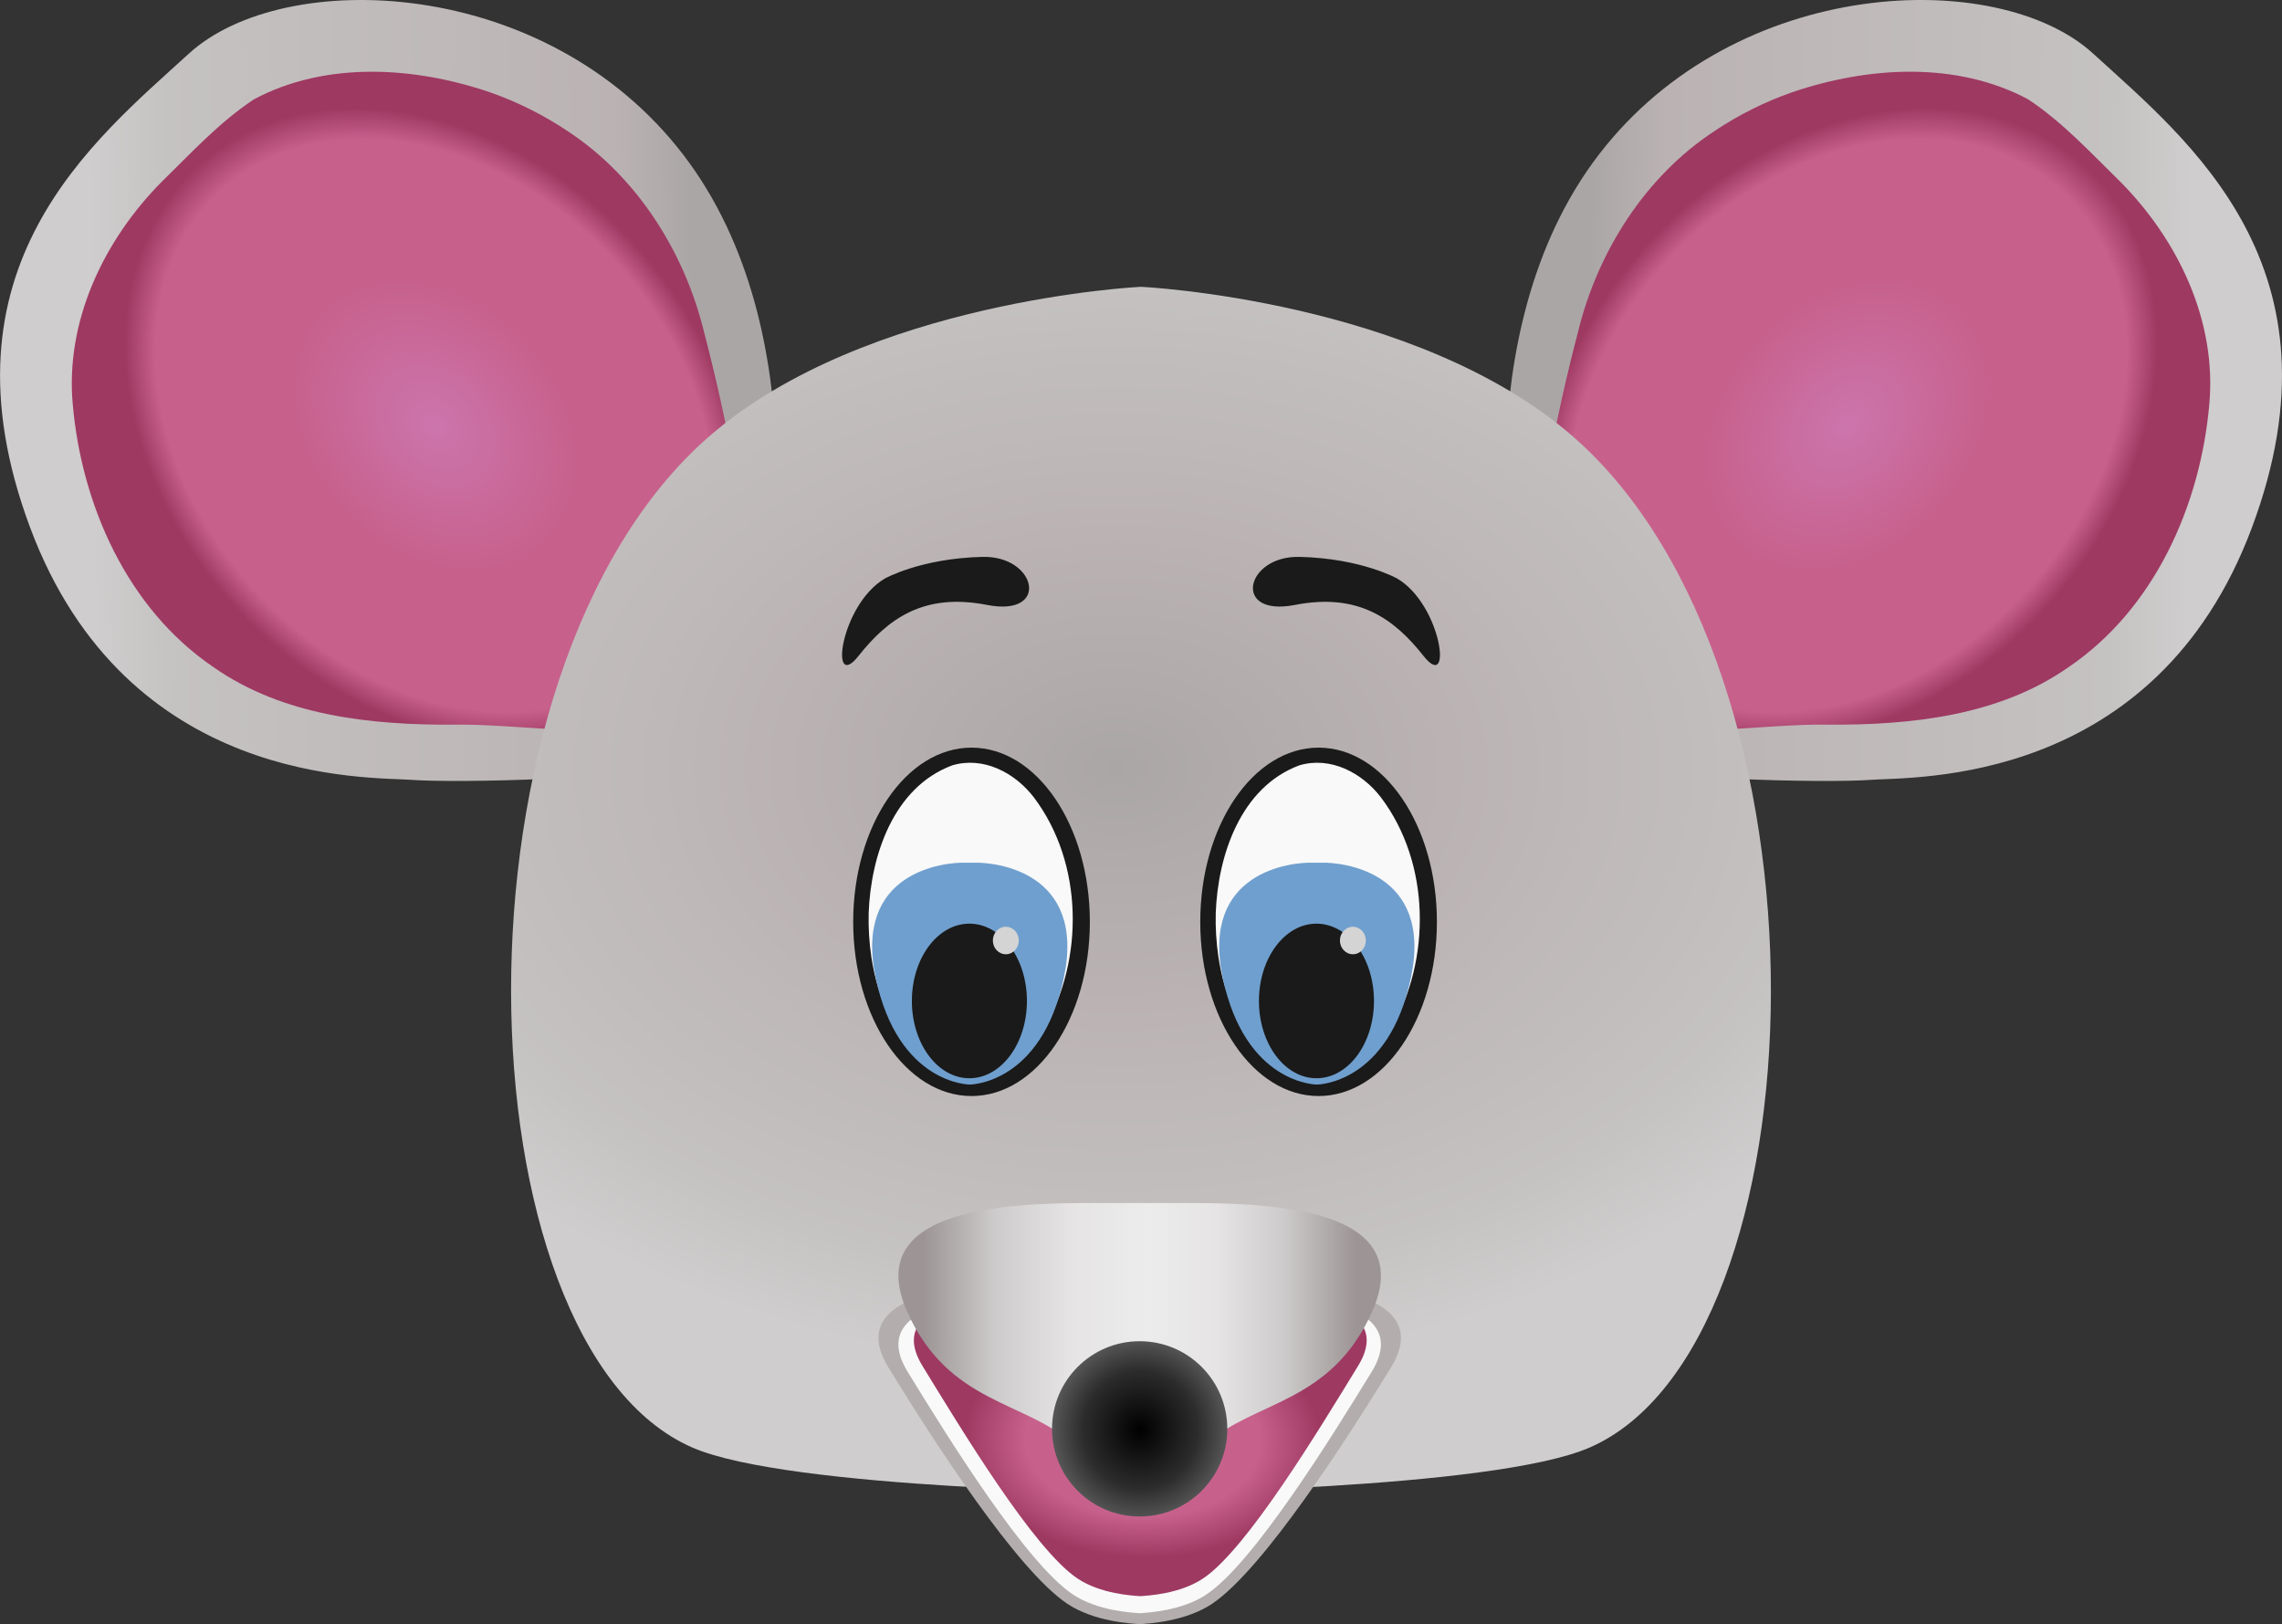 <?xml version="1.0" encoding="UTF-8" standalone="no"?>
<!-- Created with Inkscape (http://www.inkscape.org/) -->

<svg
   width="284.124"
   height="202.202"
   viewBox="0 0 75.174 53.499"
   version="1.1"
   id="svg1"
   inkscape:version="1.3 (0e150ed6c4, 2023-07-21)"
   xml:space="preserve"
   xmlns:inkscape="http://www.inkscape.org/namespaces/inkscape"
   xmlns:sodipodi="http://sodipodi.sourceforge.net/DTD/sodipodi-0.dtd"
   xmlns:xlink="http://www.w3.org/1999/xlink"
   xmlns="http://www.w3.org/2000/svg"
   xmlns:svg="http://www.w3.org/2000/svg"><rect x="0" y="0" width="75.174" height="53.499" fill="#333333" stroke="none"/><sodipodi:namedview
     id="namedview1"
     pagecolor="#ffffff"
     bordercolor="#999999"
     borderopacity="1"
     inkscape:showpageshadow="2"
     inkscape:pageopacity="0"
     inkscape:pagecheckerboard="0"
     inkscape:deskcolor="#d1d1d1"
     inkscape:document-units="mm" /><defs
     id="defs1"><linearGradient
       id="linearGradient62"
       inkscape:collect="always"><stop
         style="stop-color:#cc75ad;stop-opacity:1;"
         offset="0"
         id="stop59" /><stop
         style="stop-color:#c7618c;stop-opacity:1;"
         offset="0.326"
         id="stop60" /><stop
         style="stop-color:#c7618c;stop-opacity:1;"
         offset="0.656"
         id="stop61" /><stop
         style="stop-color:#9e3962;stop-opacity:1;"
         offset="1"
         id="stop62" /></linearGradient><linearGradient
       id="linearGradient46"
       inkscape:collect="always"><stop
         style="stop-color:#aba6a6;stop-opacity:1;"
         offset="0"
         id="stop43" /><stop
         style="stop-color:#bbb3b3;stop-opacity:1;"
         offset="0.39"
         id="stop44" /><stop
         style="stop-color:#c5c2c2;stop-opacity:1;"
         offset="0.834"
         id="stop45" /><stop
         style="stop-color:#cfcdcd;stop-opacity:1;"
         offset="1"
         id="stop46" /></linearGradient><linearGradient
       id="linearGradient35"
       inkscape:collect="always"><stop
         style="stop-color:#000000;stop-opacity:1;"
         offset="0"
         id="stop36" /><stop
         style="stop-color:#2c2c2c;stop-opacity:1;"
         offset="0.608"
         id="stop38" /><stop
         style="stop-color:#5f5f5f;stop-opacity:1;"
         offset="1"
         id="stop37" /></linearGradient><linearGradient
       id="linearGradient29"
       inkscape:collect="always"><stop
         style="stop-color:#9d9595;stop-opacity:1;"
         offset="0"
         id="stop29" /><stop
         style="stop-color:#cdcbcb;stop-opacity:1;"
         offset="0.166"
         id="stop31" /><stop
         style="stop-color:#e6e4e4;stop-opacity:1;"
         offset="0.343"
         id="stop32" /><stop
         style="stop-color:#ececec;stop-opacity:1;"
         offset="0.521"
         id="stop33" /><stop
         style="stop-color:#e6e4e4;stop-opacity:1;"
         offset="0.676"
         id="stop34" /><stop
         style="stop-color:#cdcbcb;stop-opacity:1;"
         offset="0.832"
         id="stop35" /><stop
         style="stop-color:#9d9595;stop-opacity:1;"
         offset="1"
         id="stop30" /></linearGradient><linearGradient
       id="linearGradient13"
       inkscape:collect="always"><stop
         style="stop-color:#cc75ad;stop-opacity:1;"
         offset="0"
         id="stop13" /><stop
         style="stop-color:#c7618c;stop-opacity:1;"
         offset="0.454"
         id="stop15" /><stop
         style="stop-color:#c7618c;stop-opacity:1;"
         offset="0.901"
         id="stop16" /><stop
         style="stop-color:#9e3962;stop-opacity:1;"
         offset="1"
         id="stop14" /></linearGradient><linearGradient
       id="linearGradient9"
       inkscape:collect="always"><stop
         style="stop-color:#aba6a6;stop-opacity:1;"
         offset="0"
         id="stop9" /><stop
         style="stop-color:#bbb3b3;stop-opacity:1;"
         offset="0.126"
         id="stop11" /><stop
         style="stop-color:#c5c2c2;stop-opacity:1;"
         offset="0.87"
         id="stop12" /><stop
         style="stop-color:#cfcdcd;stop-opacity:1;"
         offset="1"
         id="stop10" /></linearGradient><linearGradient
       inkscape:collect="always"
       xlink:href="#linearGradient9"
       id="linearGradient77"
       gradientUnits="userSpaceOnUse"
       gradientTransform="translate(79.109,76.655)"
       x1="-58.969"
       y1="-64.023"
       x2="-41.915"
       y2="-53.931" /><radialGradient
       inkscape:collect="always"
       xlink:href="#linearGradient13"
       id="radialGradient77"
       gradientUnits="userSpaceOnUse"
       gradientTransform="matrix(0.908,-0.288,0.221,0.697,93.007,47.501)"
       cx="-57.774"
       cy="-64.71"
       fx="-57.774"
       fy="-64.71"
       r="12.179" /><linearGradient
       inkscape:collect="always"
       xlink:href="#linearGradient9"
       id="linearGradient78"
       gradientUnits="userSpaceOnUse"
       gradientTransform="translate(79.109,76.655)"
       x1="-58.969"
       y1="-64.023"
       x2="-41.915"
       y2="-53.931" /><radialGradient
       inkscape:collect="always"
       xlink:href="#linearGradient13"
       id="radialGradient78"
       gradientUnits="userSpaceOnUse"
       gradientTransform="matrix(0.908,-0.288,0.221,0.697,93.007,47.501)"
       cx="-57.774"
       cy="-64.71"
       fx="-57.774"
       fy="-64.71"
       r="12.179" /><radialGradient
       inkscape:collect="always"
       xlink:href="#linearGradient46"
       id="radialGradient79"
       gradientUnits="userSpaceOnUse"
       gradientTransform="matrix(1.359,0.005,-0.003,0.957,163.052,43.769)"
       cx="-9.525"
       cy="25.223"
       fx="-9.525"
       fy="25.223"
       r="20.75" /><radialGradient
       inkscape:collect="always"
       xlink:href="#linearGradient62"
       id="radialGradient80"
       gradientUnits="userSpaceOnUse"
       gradientTransform="matrix(-0.009,0.52,-0.789,-0.014,197.89,70.584)"
       cx="38.864"
       cy="59.123"
       fx="38.864"
       fy="59.123"
       r="7.458" /><linearGradient
       inkscape:collect="always"
       xlink:href="#linearGradient29"
       id="linearGradient80"
       gradientUnits="userSpaceOnUse"
       gradientTransform="translate(159.749,42.47)"
       x1="-16.077"
       y1="44.404"
       x2="-1.837"
       y2="44.404" /><radialGradient
       inkscape:collect="always"
       xlink:href="#linearGradient35"
       id="radialGradient81"
       gradientUnits="userSpaceOnUse"
       gradientTransform="matrix(0.007,1.104,-1.076,0.007,203.839,99.171)"
       cx="-8.958"
       cy="49.226"
       fx="-8.958"
       fy="49.226"
       r="2.887" /></defs><g
     inkscape:label="Layer 1"
     inkscape:groupmode="layer"
     id="layer1"
     transform="translate(-108.629,57.504)"><g
       id="g82"
       transform="translate(-4.619,-100.041)"><g
         id="g63"
         transform="rotate(-30,170.179,-238.098)"><path
           style="fill:url(#linearGradient77);fill-opacity:1;stroke:none;stroke-width:1;stroke-opacity:1"
           d="m 13.82,18.756 c 0,0 2.909,-8.677 9.799,-11.535 6.89,-2.858 14.495,1.225 15.771,5.257 1.276,4.032 3.777,10.31 -3.266,16.128 -7.043,5.818 -13.78,1.531 -15.056,0.919 -1.276,-0.612 -6.686,-3.879 -6.737,-4.542 -0.011,-0.146 -0.042,-0.528 -0.084,-1.035 -0.09,-1.103 -0.23,-2.8 -0.324,-3.95 -0.06,-0.73 -0.102,-1.241 -0.102,-1.241 z"
           id="path62"
           sodipodi:nodetypes="csssssssc" /><path
           id="path63"
           style="fill:url(#radialGradient77);stroke:none;stroke-width:1;stroke-opacity:1"
           d="m 27.287,8.453 c -2.717,0.16 -5.287,1.525 -7.124,3.426 -1.956,1.986 -5.106,5.385 -6.099,7.98 0.145,1.749 0.169,2.053 0.311,3.802 1.359,1.248 4.827,2.637 6.397,3.593 2.361,1.38 5.017,2.569 7.818,2.322 3.408,-0.25 6.419,-2.442 8.336,-5.177 1.593,-2.256 1.818,-5.208 1.126,-7.825 -0.367,-1.311 -0.659,-2.632 -1.269,-3.86 -1.423,-2.286 -4.037,-3.577 -6.61,-4.089 -0.949,-0.181 -1.922,-0.238 -2.886,-0.172 z"
           sodipodi:nodetypes="ccccccccccc" /></g><g
         id="g81"><g
           id="g65"
           transform="matrix(-0.866,-0.5,-0.5,0.866,159.822,53.191)"><path
             style="fill:url(#linearGradient78);fill-opacity:1;stroke:none;stroke-width:1;stroke-opacity:1"
             d="m 13.82,18.756 c 0,0 2.909,-8.677 9.799,-11.535 6.89,-2.858 14.495,1.225 15.771,5.257 1.276,4.032 3.777,10.31 -3.266,16.128 -7.043,5.818 -13.78,1.531 -15.056,0.919 -1.276,-0.612 -6.686,-3.879 -6.737,-4.542 -0.011,-0.146 -0.042,-0.528 -0.084,-1.035 -0.09,-1.103 -0.23,-2.8 -0.324,-3.95 -0.06,-0.73 -0.102,-1.241 -0.102,-1.241 z"
             id="path64"
             sodipodi:nodetypes="csssssssc" /><path
             id="path65"
             style="fill:url(#radialGradient78);stroke:none;stroke-width:1;stroke-opacity:1"
             d="m 27.287,8.453 c -2.717,0.16 -5.287,1.525 -7.124,3.426 -1.956,1.986 -5.106,5.385 -6.099,7.98 0.145,1.749 0.169,2.053 0.311,3.802 1.359,1.248 4.827,2.637 6.397,3.593 2.361,1.38 5.017,2.569 7.818,2.322 3.408,-0.25 6.419,-2.442 8.336,-5.177 1.593,-2.256 1.818,-5.208 1.126,-7.825 -0.367,-1.311 -0.659,-2.632 -1.269,-3.86 -1.423,-2.286 -4.037,-3.577 -6.61,-4.089 -0.949,-0.181 -1.922,-0.238 -2.886,-0.172 z"
             sodipodi:nodetypes="ccccccccccc" /></g><path
           style="fill:url(#radialGradient79);stroke:none;stroke-width:1;stroke-opacity:1"
           d="m 165.618,90.217 c 7.726,-3.371 8.378,-25.544 -0.571,-33.317 -5.164,-4.486 -14.212,-4.916 -14.212,-4.916 0,0 -9.047,0.43 -14.212,4.916 -8.949,7.773 -8.297,29.945 -0.571,33.317 3.19,1.392 14.783,1.495 14.783,1.495 0,0 11.593,-0.103 14.783,-1.495 z"
           id="path66"
           sodipodi:nodetypes="scccscs" /><path
           style="fill:#b3adad;fill-opacity:1;stroke:none;stroke-width:1;stroke-opacity:1"
           d="m 153.188,95.357 c 1.669,-1.128 4.4,-5.359 5.88,-7.774 1.857,-3.029 -4.611,-2.893 -7.351,-2.893 h -0.925 -0.925 c -2.74,0 -9.208,-0.136 -7.351,2.893 1.48,2.414 4.21,6.646 5.88,7.774 0.888,0.6 2.122,0.659 2.397,0.679 0.275,-0.02 1.509,-0.079 2.397,-0.679 z"
           id="path67"
           sodipodi:nodetypes="ssscssscs" /><path
           style="fill:#f9f9f9;fill-opacity:1;stroke:none;stroke-width:1;stroke-opacity:1"
           d="m 153.004,95.049 c 1.542,-1.042 4.063,-5.096 5.43,-7.326 1.714,-2.798 -4.258,-2.672 -6.789,-2.672 h -0.854 -0.854 c -2.53,0 -8.503,-0.126 -6.789,2.672 1.366,2.23 3.888,6.284 5.43,7.326 0.82,0.554 1.96,0.608 2.214,0.627 0.254,-0.019 1.394,-0.073 2.214,-0.627 z"
           id="path68"
           sodipodi:nodetypes="ssscssscs" /><g
           id="g71"
           transform="translate(229.774,123.464)"><ellipse
             style="fill:#1a1a1a;fill-opacity:1;stroke:none;stroke-width:1;stroke-opacity:1"
             id="ellipse68"
             cx="-84.522"
             cy="-50.562"
             rx="3.898"
             ry="5.738" /><path
             id="path69"
             style="fill:#f9f9f9;fill-opacity:1;stroke:none;stroke-width:1;stroke-opacity:1"
             d="m -85.166,-55.713 c -1.927,0.722 -2.675,2.967 -2.744,4.863 -0.046,1.895 0.53,4.077 2.226,5.137 1.293,0.799 2.889,-0.087 3.539,-1.302 1.34,-2.306 1.31,-5.479 -0.319,-7.641 -0.621,-0.815 -1.668,-1.371 -2.702,-1.058 z" /><path
             style="fill:#6f9fce;fill-opacity:1;stroke:none;stroke-width:1;stroke-opacity:1"
             d="m -81.48,-48.721 c 0.74,-3.519 -2.292,-3.807 -2.941,-3.789 h -0.318 c -0.65,-0.018 -3.681,0.271 -2.941,3.789 0.74,3.519 3.1,3.519 3.1,3.519 0,0 2.36,0 3.1,-3.519 z"
             id="path70"
             sodipodi:nodetypes="sccscs" /><ellipse
             style="fill:#1a1a1a;fill-opacity:1;stroke:none;stroke-width:1;stroke-opacity:1"
             id="ellipse70"
             cx="-84.592"
             cy="-47.956"
             rx="1.895"
             ry="2.546" /><ellipse
             style="fill:#d4d4d4;fill-opacity:1;stroke:none;stroke-width:1;stroke-opacity:1"
             id="ellipse71"
             cx="-83.392"
             cy="-49.947"
             rx="0.427"
             ry="0.453" /></g><g
           id="g74"
           transform="translate(241.207,123.464)"><ellipse
             style="fill:#1a1a1a;fill-opacity:1;stroke:none;stroke-width:1;stroke-opacity:1"
             id="ellipse72"
             cx="-84.522"
             cy="-50.562"
             rx="3.898"
             ry="5.738" /><path
             id="path72"
             style="fill:#f9f9f9;fill-opacity:1;stroke:none;stroke-width:1;stroke-opacity:1"
             d="m -85.166,-55.713 c -1.927,0.722 -2.675,2.967 -2.744,4.863 -0.046,1.895 0.53,4.077 2.226,5.137 1.293,0.799 2.889,-0.087 3.539,-1.302 1.34,-2.306 1.31,-5.479 -0.319,-7.641 -0.621,-0.815 -1.668,-1.371 -2.702,-1.058 z" /><path
             style="fill:#6f9fce;fill-opacity:1;stroke:none;stroke-width:1;stroke-opacity:1"
             d="m -81.48,-48.721 c 0.74,-3.519 -2.292,-3.807 -2.941,-3.789 h -0.318 c -0.65,-0.018 -3.681,0.271 -2.941,3.789 0.74,3.519 3.1,3.519 3.1,3.519 0,0 2.36,0 3.1,-3.519 z"
             id="path73"
             sodipodi:nodetypes="sccscs" /><ellipse
             style="fill:#1a1a1a;fill-opacity:1;stroke:none;stroke-width:1;stroke-opacity:1"
             id="ellipse73"
             cx="-84.592"
             cy="-47.956"
             rx="1.895"
             ry="2.546" /><ellipse
             style="fill:#d4d4d4;fill-opacity:1;stroke:none;stroke-width:1;stroke-opacity:1"
             id="ellipse74"
             cx="-83.392"
             cy="-49.947"
             rx="0.427"
             ry="0.453" /></g><path
           style="fill:url(#radialGradient80);fill-opacity:1;stroke:none;stroke-width:1;stroke-opacity:1"
           d="m 152.889,94.526 c 1.447,-0.978 3.813,-4.901 5.095,-6.993 1.609,-2.625 -3.996,-2.507 -6.371,-2.507 h -0.802 -0.802 c -2.375,0 -7.98,-0.118 -6.371,2.507 1.282,2.092 3.649,6.015 5.095,6.993 0.769,0.52 1.839,0.571 2.077,0.588 0.238,-0.017 1.308,-0.068 2.077,-0.588 z"
           id="path74"
           sodipodi:nodetypes="ssscssscs" /><path
           style="fill:url(#linearGradient80);fill-opacity:1;stroke:none;stroke-width:1;stroke-opacity:1"
           d="m 153.004,90.091 c 1.542,-1.409 4.063,-1.298 5.43,-4.313 1.714,-3.784 -4.258,-3.613 -6.789,-3.613 h -0.854 -0.854 c -2.53,0 -8.503,-0.17 -6.789,3.613 1.366,3.015 3.888,2.904 5.43,4.313 0.82,0.749 1.96,0.823 2.214,0.848 0.254,-0.025 1.394,-0.098 2.214,-0.848 z"
           id="path75"
           sodipodi:nodetypes="ssscssscs" /><circle
           style="fill:url(#radialGradient81);fill-opacity:1;stroke:none;stroke-width:1;stroke-opacity:1"
           id="circle75"
           r="2.887"
           cy="89.603"
           cx="150.791" /><path
           style="fill:#1a1a1a;fill-opacity:1;stroke:none;stroke-width:1;stroke-opacity:1"
           d="m 156.062,60.881 c -1.786,-0.051 -2.246,1.991 -0.153,1.582 2.093,-0.408 3.266,0.459 4.236,1.684 0.97,1.225 0.6,-1.684 -0.868,-2.552 0,0 -1.174,-0.664 -3.215,-0.715 z"
           id="path76"
           sodipodi:nodetypes="csscc" /><path
           style="fill:#1a1a1a;fill-opacity:1;stroke:none;stroke-width:1;stroke-opacity:1"
           d="m 145.609,60.881 c 1.786,-0.051 2.246,1.991 0.153,1.582 -2.093,-0.408 -3.266,0.459 -4.236,1.684 -0.97,1.225 -0.6,-1.684 0.868,-2.552 0,0 1.174,-0.664 3.215,-0.715 z"
           id="path77"
           sodipodi:nodetypes="csscc" /></g></g></g></svg>
